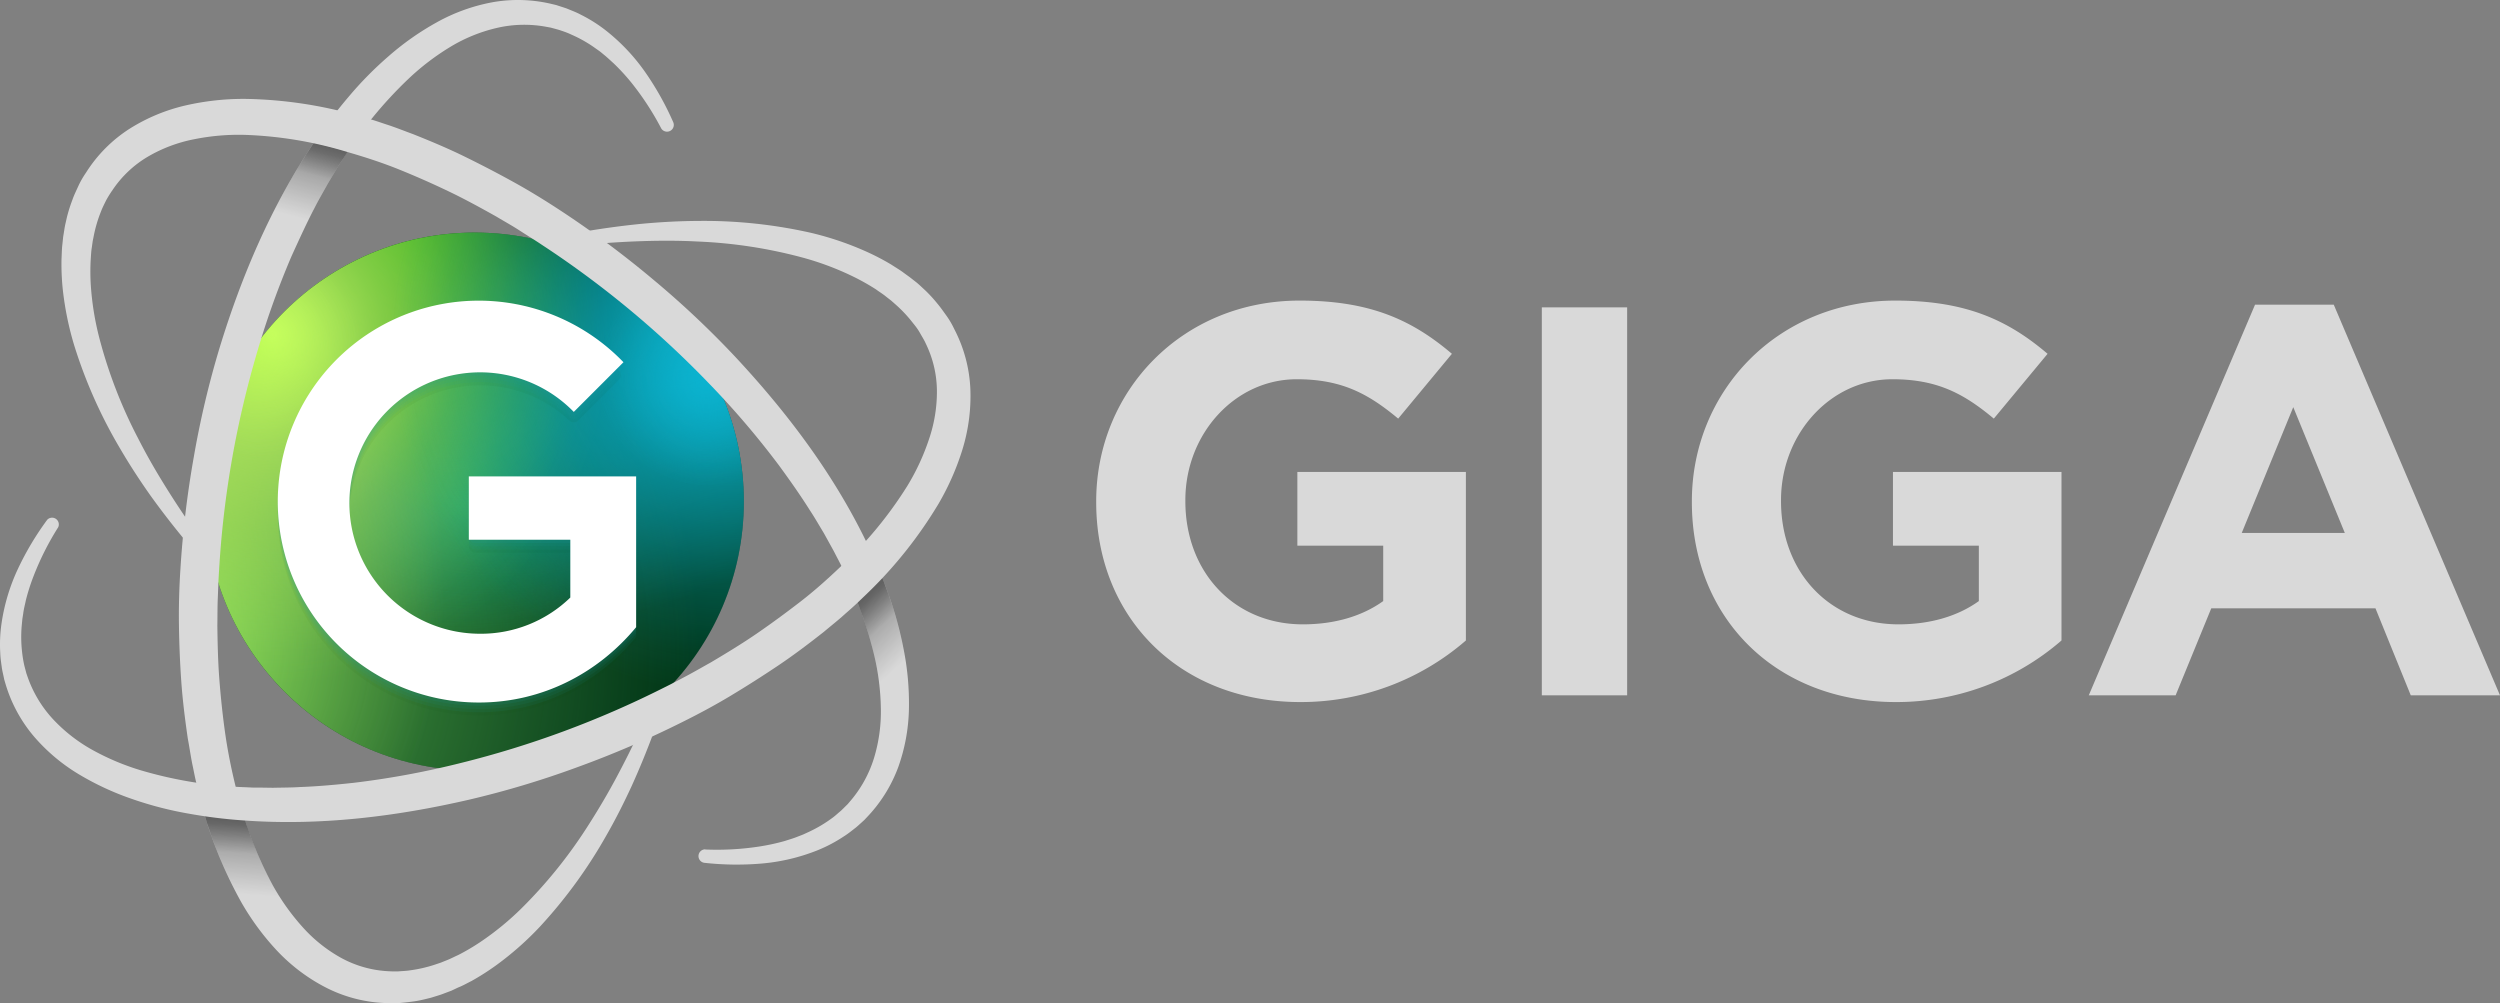 <?xml version="1.0" encoding="UTF-8" standalone="no"?>
<svg
   viewBox="0 0 771.408 309.555"
   version="1.1"
   id="svg202"
   width="771.408"
   height="309.555"
   xmlns:xlink="http://www.w3.org/1999/xlink"
   xmlns="http://www.w3.org/2000/svg"
   xmlns:svg="http://www.w3.org/2000/svg">
  <rect x="0" y="0" width="771.408" height="309.555" fill="#808080" stroke="none"/>
  <defs
     id="defs134">
    <style
       id="style2">.a{fill:none;}.b{isolation:isolate;}.c{clip-path:url(#a);}.d{fill:#003517;}.e{fill:url(#b);}.f{fill:url(#c);}.g{fill:url(#d);}.h{fill:url(#e);}.i{fill:url(#f);}.j{fill:url(#g);}.k{mix-blend-mode:overlay;fill:url(#h);}.l{fill:url(#i);}.m{fill:url(#j);}.n{fill:#094109;opacity:0.05;}.n,.o,.p{mix-blend-mode:multiply;}.o,.p{fill:#219dad;}.o{opacity:0.08;}.p{opacity:0.1;}.q{fill:#fff;}.r{clip-path:url(#k);}.s{fill:url(#l);}.t{fill:url(#m);}.u{fill:url(#o);}.v{fill:url(#p);}.w{clip-path:url(#q);}.x{fill:url(#r);}.y{fill:url(#s);}</style>
    <clipPath
       id="a">
      <circle
         class="a"
         cx="151.54"
         cy="159.77"
         r="83"
         id="circle4" />
    </clipPath>
    <radialGradient
       id="b"
       cx="649.75"
       cy="-235.73"
       r="87.05"
       gradientTransform="matrix(0.56,0.31,-0.3,0.58,-287.22,96.12)"
       gradientUnits="userSpaceOnUse">
      <stop
         offset="0"
         stop-color="#007d3c"
         id="stop7" />
      <stop
         offset="0"
         stop-color="#007d3c"
         id="stop9" />
      <stop
         offset="0.02"
         stop-color="#007d3c"
         stop-opacity="0.98"
         id="stop11" />
      <stop
         offset="0.34"
         stop-color="#007d3c"
         stop-opacity="0.56"
         id="stop13" />
      <stop
         offset="0.62"
         stop-color="#007d3c"
         stop-opacity="0.25"
         id="stop15" />
      <stop
         offset="0.85"
         stop-color="#007d3c"
         stop-opacity="0.07"
         id="stop17" />
      <stop
         offset="0.99"
         stop-color="#007d3c"
         stop-opacity="0"
         id="stop19" />
    </radialGradient>
    <radialGradient
       id="c"
       cx="562.22"
       cy="-108.76"
       r="253.1"
       gradientTransform="matrix(0.56,0.31,-0.3,0.58,-287.22,96.12)"
       gradientUnits="userSpaceOnUse">
      <stop
         offset="0"
         stop-color="#5ec44d"
         id="stop22" />
      <stop
         offset="0.34"
         stop-color="#5eb94d"
         stop-opacity="0.6"
         id="stop24" />
      <stop
         offset="0.66"
         stop-color="#5eb14d"
         stop-opacity="0.28"
         id="stop26" />
      <stop
         offset="0.88"
         stop-color="#5eab4d"
         stop-opacity="0.08"
         id="stop28" />
      <stop
         offset="1"
         stop-color="#5ea94d"
         stop-opacity="0"
         id="stop30" />
    </radialGradient>
    <radialGradient
       id="d"
       cx="194.44"
       cy="179.06"
       r="63.99"
       gradientTransform="matrix(0,0.97,-2.18,0,603.11,-64.05)"
       gradientUnits="userSpaceOnUse">
      <stop
         offset="0"
         stop-color="#0bb3d0"
         stop-opacity="0.5"
         id="stop33" />
      <stop
         offset="0.28"
         stop-color="#0bb3d0"
         stop-opacity="0.38"
         id="stop35" />
      <stop
         offset="0.87"
         stop-color="#0bb3d0"
         stop-opacity="0.07"
         id="stop37" />
      <stop
         offset="1"
         stop-color="#0bb3d0"
         stop-opacity="0"
         id="stop39" />
    </radialGradient>
    <radialGradient
       id="e"
       cx="447.14"
       cy="-83.44"
       r="242.39"
       gradientTransform="matrix(0.56,0.31,-0.3,0.58,-287.22,96.12)"
       gradientUnits="userSpaceOnUse">
      <stop
         offset="0"
         stop-color="#cbff66"
         id="stop42" />
      <stop
         offset="0.36"
         stop-color="#cbff66"
         stop-opacity="0.62"
         id="stop44" />
      <stop
         offset="0.8"
         stop-color="#cbff66"
         stop-opacity="0.18"
         id="stop46" />
      <stop
         offset="1"
         stop-color="#cbff66"
         stop-opacity="0"
         id="stop48" />
    </radialGradient>
    <radialGradient
       id="f"
       cx="159.58"
       cy="160.4"
       r="49.11"
       gradientTransform="matrix(1.17,0,0,2.06,-58.67,-263.35)"
       gradientUnits="userSpaceOnUse">
      <stop
         offset="0"
         stop-color="#1bb40b"
         stop-opacity="0.8"
         id="stop51" />
      <stop
         offset="0.21"
         stop-color="#1bb40b"
         stop-opacity="0.66"
         id="stop53" />
      <stop
         offset="0.65"
         stop-color="#1bb40b"
         stop-opacity="0.3"
         id="stop55" />
      <stop
         offset="1"
         stop-color="#1bb40b"
         stop-opacity="0"
         id="stop57" />
    </radialGradient>
    <radialGradient
       id="g"
       cx="531.05"
       cy="-262.72"
       r="163.77"
       gradientTransform="matrix(0.56,0.31,-0.3,0.58,-287.22,96.12)"
       gradientUnits="userSpaceOnUse">
      <stop
         offset="0"
         stop-color="#cbff66"
         id="stop60" />
      <stop
         offset="0.06"
         stop-color="#cbff66"
         stop-opacity="0.93"
         id="stop62" />
      <stop
         offset="0.33"
         stop-color="#cbff66"
         stop-opacity="0.6"
         id="stop64" />
      <stop
         offset="0.56"
         stop-color="#cbff66"
         stop-opacity="0.34"
         id="stop66" />
      <stop
         offset="0.76"
         stop-color="#cbff66"
         stop-opacity="0.16"
         id="stop68" />
      <stop
         offset="0.91"
         stop-color="#cbff66"
         stop-opacity="0.04"
         id="stop70" />
      <stop
         offset="1"
         stop-color="#cbff66"
         stop-opacity="0"
         id="stop72" />
    </radialGradient>
    <radialGradient
       id="h"
       cx="528.18"
       cy="-253.41"
       r="63.99"
       gradientTransform="matrix(0.56,0.31,-0.3,0.58,-287.22,96.12)"
       gradientUnits="userSpaceOnUse">
      <stop
         offset="0"
         stop-color="#b7ff47"
         stop-opacity="0.4"
         id="stop75" />
      <stop
         offset="0.09"
         stop-color="#b7ff47"
         stop-opacity="0.34"
         id="stop77" />
      <stop
         offset="0.41"
         stop-color="#b7ff47"
         stop-opacity="0.16"
         id="stop79" />
      <stop
         offset="0.66"
         stop-color="#b7ff47"
         stop-opacity="0.04"
         id="stop81" />
      <stop
         offset="0.8"
         stop-color="#b7ff47"
         stop-opacity="0"
         id="stop83" />
    </radialGradient>
    <radialGradient
       id="i"
       cx="728.73"
       cy="-365.57"
       r="165.65"
       gradientTransform="matrix(0.56,0.31,-0.3,0.58,-287.22,96.12)"
       gradientUnits="userSpaceOnUse">
      <stop
         offset="0"
         stop-color="#0bb3d0"
         id="stop86" />
      <stop
         offset="0.09"
         stop-color="#0bb3d0"
         stop-opacity="0.89"
         id="stop88" />
      <stop
         offset="0.42"
         stop-color="#0bb3d0"
         stop-opacity="0.51"
         id="stop90" />
      <stop
         offset="0.69"
         stop-color="#0bb3d0"
         stop-opacity="0.24"
         id="stop92" />
      <stop
         offset="0.89"
         stop-color="#0bb3d0"
         stop-opacity="0.07"
         id="stop94" />
      <stop
         offset="1"
         stop-color="#0bb3d0"
         stop-opacity="0"
         id="stop96" />
    </radialGradient>
    <radialGradient
       id="j"
       cx="726.66"
       cy="-344.11"
       r="53.4"
       gradientTransform="matrix(0.56,0.31,-0.3,0.58,-287.22,96.12)"
       gradientUnits="userSpaceOnUse">
      <stop
         offset="0"
         stop-color="#0bb3d0"
         id="stop99" />
      <stop
         offset="0.16"
         stop-color="#0bb3d0"
         stop-opacity="0.78"
         id="stop101" />
      <stop
         offset="0.37"
         stop-color="#0bb3d0"
         stop-opacity="0.5"
         id="stop103" />
      <stop
         offset="0.57"
         stop-color="#0bb3d0"
         stop-opacity="0.29"
         id="stop105" />
      <stop
         offset="0.75"
         stop-color="#0bb3d0"
         stop-opacity="0.13"
         id="stop107" />
      <stop
         offset="0.9"
         stop-color="#0bb3d0"
         stop-opacity="0.03"
         id="stop109" />
      <stop
         offset="1"
         stop-color="#0bb3d0"
         stop-opacity="0"
         id="stop111" />
    </radialGradient>
    <clipPath
       id="k">
      <path
         class="a"
         d="m 209,44.52 a 86.43,86.43 0 0 0 -9.06,-13.9 64.42,64.42 0 0 0 -5.49,-6 c -1,-0.9 -2,-1.86 -3,-2.67 -0.53,-0.42 -1,-0.86 -1.57,-1.26 l -1.63,-1.15 a 40.29,40.29 0 0 0 -6.89,-3.85 c -1.18,-0.57 -2.43,-1 -3.65,-1.4 -0.62,-0.2 -1.25,-0.35 -1.87,-0.53 l -0.94,-0.25 -1,-0.18 A 37.16,37.16 0 0 0 158.54,13.57 49.11,49.11 0 0 0 144,19.45 75.9,75.9 0 0 0 131.19,29.2 129.47,129.47 0 0 0 110.47,54.61 l -1.13,1.74 -1.06,1.78 -2.12,3.56 c -1.33,2.44 -2.73,4.82 -4,7.31 C 99.6,73.9 97.28,79 95,84 A 263.61,263.61 0 0 0 83.84,115.47 298.67,298.67 0 0 0 72.6,181.33 c -0.19,2.78 -0.26,5.56 -0.38,8.34 -0.12,2.78 -0.08,5.56 -0.13,8.35 0.07,5.55 0.19,11.11 0.62,16.65 0.43,5.54 1,11 1.78,16.51 0.78,5.51 1.87,10.88 3.16,16.22 a 123.28,123.28 0 0 0 11.4,30.5 70.31,70.31 0 0 0 9.11,12.9 45.54,45.54 0 0 0 11.84,9.61 33.83,33.83 0 0 0 14.18,4.23 36,36 0 0 0 3.75,0.09 c 1.25,-0.1 2.5,-0.13 3.75,-0.34 a 41.83,41.83 0 0 0 7.47,-1.72 l 1.84,-0.62 1.82,-0.73 c 1.22,-0.46 2.38,-1.1 3.59,-1.63 a 67.32,67.32 0 0 0 6.88,-4.05 88,88 0 0 0 12.61,-10.31 146.85,146.85 0 0 0 20.81,-25.91 c 3,-4.69 5.87,-9.55 8.52,-14.51 2.65,-4.96 5.18,-10 7.52,-15.15 v 0 a 2.083,2.083 0 0 1 3.85,1.59 q -3,8.07 -6.57,16 c -2.41,5.23 -5,10.39 -7.89,15.42 a 149.79,149.79 0 0 1 -20.57,28.23 95.34,95.34 0 0 1 -13.36,11.79 77.6,77.6 0 0 1 -7.65,4.89 c -1.37,0.68 -2.69,1.46 -4.11,2 l -2.11,1 -2.18,0.82 c -0.71,0.3 -1.46,0.53 -2.2,0.76 -0.74,0.23 -1.49,0.48 -2.25,0.68 -1.53,0.37 -3,0.76 -4.62,1 -1.62,0.24 -3.14,0.4 -4.72,0.55 a 45,45 0 0 1 -4.79,0 43.85,43.85 0 0 1 -18.43,-5 55.71,55.71 0 0 1 -14.9,-11.42 79.88,79.88 0 0 1 -10.8,-14.74 133.66,133.66 0 0 1 -13,-33.11 l -1,-4.29 c -0.33,-1.43 -0.6,-2.87 -0.9,-4.31 -0.63,-2.87 -1,-5.77 -1.56,-8.66 -0.84,-5.79 -1.58,-11.59 -2,-17.41 -0.42,-5.82 -0.65,-11.65 -0.74,-17.47 -0.09,-5.82 0.08,-11.64 0.45,-17.44 a 306.11,306.11 0 0 1 4.12,-34.57 285,285 0 0 1 8,-33.85 c 6.79,-22.18 16,-43.83 29.12,-63.27 A 154.84,154.84 0 0 1 112.57,34.89 110.3,110.3 0 0 1 125,22.28 85,85 0 0 1 139.72,11.93 56.44,56.44 0 0 1 157,5.69 a 44.83,44.83 0 0 1 18.52,0.6 l 1.13,0.27 1.11,0.36 c 0.73,0.24 1.48,0.47 2.2,0.73 1.43,0.6 2.89,1.13 4.24,1.86 a 45.19,45.19 0 0 1 7.75,4.88 60.4,60.4 0 0 1 12.25,13 90.57,90.57 0 0 1 8.55,15.3 2.09,2.09 0 0 1 -3.75,1.84 z"
         id="path114" />
    </clipPath>
    <linearGradient
       id="l"
       x1="189.55"
       y1="161.47"
       x2="179.91"
       y2="134.05"
       gradientTransform="matrix(2.18,0.31,-0.77,0.86,-206.39,87.45)"
       gradientUnits="userSpaceOnUse">
      <stop
         offset="0.15"
         stop-opacity="0"
         id="stop117" />
      <stop
         offset="0.95"
         stop-opacity="0.35"
         id="stop119" />
    </linearGradient>
    <linearGradient
       id="m"
       x1="132.42"
       y1="-0.08"
       x2="122.72"
       y2="-27.48"
       gradientTransform="matrix(2.18,0.14,-0.77,0.39,-205.89,251.74)"
       gradientUnits="userSpaceOnUse">
      <stop
         offset="0.15"
         stop-opacity="0"
         id="stop122" />
      <stop
         offset="0.95"
         stop-opacity="0.3"
         id="stop124" />
    </linearGradient>
    <linearGradient
       id="o"
       x1="117.87"
       y1="-42.8"
       x2="108.23"
       y2="-70.22"
       gradientTransform="matrix(2.18,0.31,-0.77,0.86,-186.41,78.14)"
       xlink:href="#l" />
    <linearGradient
       id="p"
       x1="-27.55"
       y1="-453.91"
       x2="-37.25"
       y2="-481.31"
       gradientTransform="matrix(2.18,0.14,-0.77,0.39,-184.42,242.67)"
       xlink:href="#m" />
    <clipPath
       id="q">
      <path
         class="a"
         d="m 222.64,267.12 a 86.16,86.16 0 0 0 16.56,-0.9 66.2,66.2 0 0 0 8,-1.73 c 1.28,-0.43 2.59,-0.78 3.83,-1.29 0.62,-0.25 1.26,-0.47 1.87,-0.73 l 1.82,-0.84 a 41.15,41.15 0 0 0 6.78,-4 c 1.08,-0.74 2,-1.63 3,-2.46 0.48,-0.44 0.93,-0.91 1.39,-1.36 l 0.69,-0.68 0.63,-0.74 a 37.24,37.24 0 0 0 7.48,-13.42 49.27,49.27 0 0 0 2.13,-15.54 76.18,76.18 0 0 0 -2,-16 129.64,129.64 0 0 0 -11.64,-30.66 l -0.95,-1.84 -1,-1.81 -2,-3.62 c -1.44,-2.37 -2.8,-4.77 -4.34,-7.09 -2.95,-4.69 -6.16,-9.23 -9.44,-13.72 a 263.28,263.28 0 0 0 -21.68,-25.4 298.77,298.77 0 0 0 -51.41,-42.66 c -2.31,-1.56 -4.69,-3 -7,-4.5 -2.31,-1.5 -4.77,-2.85 -7.16,-4.29 -4.85,-2.72 -9.72,-5.39 -14.73,-7.79 -5.01,-2.4 -10.07,-4.64 -15.19,-6.71 C 123.16,55.27 117.81,53.52 112.54,52 A 122.73,122.73 0 0 0 80.48,46.61 70.12,70.12 0 0 0 64.75,48 45.41,45.41 0 0 0 50.53,53.41 33.79,33.79 0 0 0 39.78,63.59 a 35.93,35.93 0 0 0 -2,3.2 c -0.54,1.13 -1.14,2.23 -1.58,3.43 A 41.7,41.7 0 0 0 34,77.54 l -0.38,1.9 -0.27,1.94 C 33.13,82.67 33.1,84 33,85.3 a 66.79,66.79 0 0 0 0.06,8 88,88 0 0 0 2.63,16.06 147,147 0 0 0 12,31 c 2.54,5 5.34,9.86 8.31,14.64 2.97,4.78 6.08,9.49 9.36,14.08 v 0 a 2.09,2.09 0 0 1 -3.31,2.54 Q 56.56,165 51.52,158 c -3.33,-4.71 -6.49,-9.55 -9.41,-14.55 A 149.39,149.39 0 0 1 27.9,111.5 95.26,95.26 0 0 1 24.36,94 75.9,75.9 0 0 1 24,85 c 0.09,-1.53 0.08,-3 0.27,-4.59 l 0.24,-2.3 0.37,-2.29 c 0.11,-0.77 0.27,-1.53 0.45,-2.29 0.18,-0.76 0.33,-1.53 0.54,-2.28 a 46.24,46.24 0 0 1 1.46,-4.5 c 0.51,-1.49 1.22,-2.92 1.88,-4.37 0.66,-1.45 1.47,-2.83 2.38,-4.15 a 43.78,43.78 0 0 1 13.46,-13.53 56,56 0 0 1 17.33,-7.19 80.36,80.36 0 0 1 18.18,-2 133.42,133.42 0 0 1 35.18,5.27 L 120,42 c 1.41,0.43 2.79,0.92 4.19,1.38 2.8,0.89 5.52,2 8.27,3 5.44,2.17 10.84,4.43 16.07,7 5.23,2.57 10.41,5.26 15.5,8.09 5.09,2.83 10,5.89 14.87,9.11 a 305.4,305.4 0 0 1 27.88,20.85 284.08,284.08 0 0 1 25.31,23.88 c 15.82,17 30,35.74 40.24,56.85 a 155.72,155.72 0 0 1 6.85,16.24 110.92,110.92 0 0 1 4.71,17.13 85.55,85.55 0 0 1 1.6,17.92 56.67,56.67 0 0 1 -3.21,18 44.74,44.74 0 0 1 -9.78,15.74 l -0.8,0.85 -0.86,0.78 c -0.58,0.52 -1.15,1.05 -1.74,1.54 -1.23,0.94 -2.42,1.93 -3.73,2.74 a 45.47,45.47 0 0 1 -8.1,4.27 60.5,60.5 0 0 1 -17.4,4.1 90.66,90.66 0 0 1 -17.52,-0.24 2.09,2.09 0 0 1 0.29,-4.16 z"
         id="path129" />
    </clipPath>
    <linearGradient
       id="r"
       x1="309.55"
       y1="194.24"
       x2="300.08"
       y2="166.76"
       gradientTransform="matrix(2.18,0.31,-0.77,0.86,-246.37,-48.36)"
       xlink:href="#l" />
    <linearGradient
       id="s"
       x1="281.32"
       y1="114.46"
       x2="271.85"
       y2="86.97"
       gradientTransform="matrix(2.18,0.14,-0.77,0.39,-251.7,118.03)"
       xlink:href="#m" />
    <linearGradient
       xlink:href="#l"
       id="linearGradient4795"
       gradientUnits="userSpaceOnUse"
       gradientTransform="matrix(2.18,0.31,-0.77,0.86,-206.39,87.45)"
       x1="189.55"
       y1="161.47"
       x2="179.91"
       y2="134.05" />
    <linearGradient
       xlink:href="#m"
       id="linearGradient4797"
       gradientUnits="userSpaceOnUse"
       gradientTransform="matrix(2.18,0.14,-0.77,0.39,-205.89,251.74)"
       x1="132.42"
       y1="-0.08"
       x2="122.72"
       y2="-27.48" />
  </defs>
  <g
     class="b"
     id="g200"
     transform="translate(-5.022,-4.999)">
    <g
       class="c"
       clip-path="url(#a)"
       id="g156">
      <circle
         class="d"
         cx="151.54"
         cy="159.77"
         r="83"
         id="circle136" />
      <ellipse
         class="e"
         cx="148.27"
         cy="158.21"
         rx="60.27"
         ry="62.35"
         id="ellipse138"
         style="fill:url(#b)" />
      <ellipse
         class="f"
         cx="61.38"
         cy="205.27"
         rx="160.94"
         ry="166.5"
         id="ellipse140"
         style="fill:url(#c)" />
      <ellipse
         class="g"
         cx="212.68"
         cy="125.07"
         rx="142.04"
         ry="63.36"
         transform="rotate(-22.34,212.711,125.085)"
         id="ellipse142"
         style="fill:url(#d)" />
      <ellipse
         class="h"
         id="ellipse144"
         ry="161.06"
         rx="155.68"
         cy="184.71"
         cx="-10.88"
         style="fill:url(#e)" />
      <ellipse
         class="i"
         cx="127.7"
         cy="67.14"
         rx="58.4"
         ry="103.02"
         transform="rotate(-16.21,127.706,67.155)"
         id="ellipse146"
         style="fill:url(#f)" />
      <ellipse
         class="j"
         cx="89.49"
         cy="106.09"
         rx="107.05"
         ry="110.75"
         id="ellipse148"
         style="fill:url(#g)" />
      <ellipse
         class="k"
         cx="85.11"
         cy="110.63"
         rx="41.43"
         ry="42.86"
         id="ellipse150"
         style="fill:url(#h)" />
      <ellipse
         class="l"
         cx="231.21"
         cy="106.85"
         rx="108.18"
         ry="111.92"
         id="ellipse152"
         style="fill:url(#i)" />
      <ellipse
         class="m"
         cx="223.68"
         cy="118.71"
         rx="34.85"
         ry="36.06"
         id="ellipse154"
         style="fill:url(#j)" />
    </g>
    <path
       class="n"
       d="m 201.31,202.53 c -12.21,14.74 -30.35,24 -50.9,23.19 A 62,62 0 1 1 196,119.36 a 2,2 0 0 1 0,2.83 l -12.52,12.52 a 2,2 0 0 1 -2.77,0.06 40.33,40.33 0 1 0 -27.58,69.79 39.65,39.65 0 0 0 27.87,-11.18 v -17.84 h -29.32 a 2,2 0 0 1 -2,-2 V 156 h 51.63 z"
       id="path158" />
    <path
       class="o"
       d="m 201.31,201.53 c -12.21,14.74 -30.35,24 -50.9,23.19 A 62,62 0 1 1 196,118.36 a 2,2 0 0 1 0,2.83 l -12.52,12.52 a 2,2 0 0 1 -2.77,0.06 40.33,40.33 0 1 0 -27.58,69.79 39.65,39.65 0 0 0 27.87,-11.18 v -17.84 h -29.32 a 2,2 0 0 1 -2,-2 V 155 h 51.63 z"
       id="path160" />
    <path
       class="o"
       d="m 201.31,200.53 c -12.21,14.74 -30.35,24 -50.9,23.19 A 62,62 0 1 1 196,117.36 a 2,2 0 0 1 0,2.83 l -12.52,12.52 a 2,2 0 0 1 -2.77,0.06 40.33,40.33 0 1 0 -27.58,69.79 39.65,39.65 0 0 0 27.87,-11.18 v -17.84 h -29.32 a 2,2 0 0 1 -2,-2 V 154 h 51.63 z"
       id="path162" />
    <path
       class="p"
       d="m 201.31,199.53 c -12.21,14.74 -30.35,24 -50.9,23.19 A 62,62 0 1 1 196,116.36 a 2,2 0 0 1 0,2.83 l -12.52,12.52 a 2,2 0 0 1 -2.77,0.06 40.33,40.33 0 1 0 -27.58,69.79 39.65,39.65 0 0 0 27.87,-11.18 v -17.84 h -29.32 a 2,2 0 0 1 -2,-2 V 153 h 51.63 z"
       id="path164" />
    <path
       class="q"
       d="m 201.31,198.53 c -11.73,14.16 -28.94,23.24 -48.5,23.24 a 62,62 0 1 1 44.59,-105 L 182.07,132.1 A 40.33,40.33 0 1 0 153.12,200.55 39.65,39.65 0 0 0 181,189.38 V 171.54 H 149.68 V 152 h 51.63 z"
       id="path166" />
    <path
       class="q"
       d="m 209,44.52 a 86.43,86.43 0 0 0 -9.06,-13.9 64.42,64.42 0 0 0 -5.49,-6 c -1,-0.9 -2,-1.86 -3,-2.67 -0.53,-0.42 -1,-0.86 -1.57,-1.26 l -1.63,-1.15 a 40.29,40.29 0 0 0 -6.89,-3.85 c -1.18,-0.57 -2.43,-1 -3.65,-1.4 -0.62,-0.2 -1.25,-0.35 -1.87,-0.53 l -0.94,-0.25 -1,-0.18 A 37.16,37.16 0 0 0 158.54,13.57 49.11,49.11 0 0 0 144,19.45 75.9,75.9 0 0 0 131.19,29.2 129.47,129.47 0 0 0 110.47,54.61 l -1.13,1.74 -1.06,1.78 -2.12,3.56 c -1.33,2.44 -2.73,4.82 -4,7.31 C 99.6,73.9 97.28,79 95,84 A 263.61,263.61 0 0 0 83.84,115.47 298.67,298.67 0 0 0 72.6,181.33 c -0.19,2.78 -0.26,5.56 -0.38,8.34 -0.12,2.78 -0.08,5.56 -0.13,8.35 0.07,5.55 0.19,11.11 0.62,16.65 0.43,5.54 1,11 1.78,16.51 0.78,5.51 1.87,10.88 3.16,16.22 a 123.28,123.28 0 0 0 11.4,30.5 70.31,70.31 0 0 0 9.11,12.9 45.54,45.54 0 0 0 11.84,9.61 33.83,33.83 0 0 0 14.18,4.23 36,36 0 0 0 3.75,0.09 c 1.25,-0.1 2.5,-0.13 3.75,-0.34 a 41.83,41.83 0 0 0 7.47,-1.72 l 1.84,-0.62 1.82,-0.73 c 1.22,-0.46 2.38,-1.1 3.59,-1.63 a 67.32,67.32 0 0 0 6.88,-4.05 88,88 0 0 0 12.61,-10.31 146.85,146.85 0 0 0 20.81,-25.91 c 3,-4.69 5.87,-9.55 8.52,-14.51 2.65,-4.96 5.18,-10 7.52,-15.15 v 0 a 2.083,2.083 0 0 1 3.85,1.59 q -3,8.07 -6.57,16 c -2.41,5.23 -5,10.39 -7.89,15.42 a 149.79,149.79 0 0 1 -20.57,28.23 95.34,95.34 0 0 1 -13.36,11.79 77.6,77.6 0 0 1 -7.65,4.89 c -1.37,0.68 -2.69,1.46 -4.11,2 l -2.11,1 -2.18,0.82 c -0.71,0.3 -1.46,0.53 -2.2,0.76 -0.74,0.23 -1.49,0.48 -2.25,0.68 -1.53,0.37 -3,0.76 -4.62,1 -1.62,0.24 -3.14,0.4 -4.72,0.55 a 45,45 0 0 1 -4.79,0 43.85,43.85 0 0 1 -18.43,-5 55.71,55.71 0 0 1 -14.9,-11.42 79.88,79.88 0 0 1 -10.8,-14.74 133.66,133.66 0 0 1 -13,-33.11 l -1,-4.29 c -0.33,-1.43 -0.6,-2.87 -0.9,-4.31 -0.63,-2.87 -1,-5.77 -1.56,-8.66 -0.84,-5.79 -1.58,-11.59 -2,-17.41 -0.42,-5.82 -0.65,-11.65 -0.74,-17.47 -0.09,-5.82 0.08,-11.64 0.45,-17.44 a 306.11,306.11 0 0 1 4.12,-34.57 285,285 0 0 1 8,-33.85 c 6.79,-22.18 16,-43.83 29.12,-63.27 A 154.84,154.84 0 0 1 112.57,34.89 110.3,110.3 0 0 1 125,22.28 85,85 0 0 1 139.72,11.93 56.44,56.44 0 0 1 157,5.69 a 44.83,44.83 0 0 1 18.52,0.6 l 1.13,0.27 1.11,0.36 c 0.73,0.24 1.48,0.47 2.2,0.73 1.43,0.6 2.89,1.13 4.24,1.86 a 45.19,45.19 0 0 1 7.75,4.88 60.4,60.4 0 0 1 12.25,13 90.57,90.57 0 0 1 8.55,15.3 2.09,2.09 0 0 1 -3.75,1.84 z"
       id="path168"
       style="fill:#d9d9d9;fill-opacity:1" />
    <g
       class="r"
       clip-path="url(#k)"
       id="g174">
      <rect
         class="s"
         x="64.72"
         y="257.59"
         width="34.65"
         height="28.35"
         transform="rotate(3.65,82.012,271.65)"
         id="rect170"
         style="fill:url(#linearGradient4795)" />
      <rect
         class="t"
         x="65.21"
         y="257.61"
         width="34.65"
         height="12.75"
         transform="rotate(3.65,82.552,263.936)"
         id="rect172"
         style="fill:url(#linearGradient4797)" />
    </g>
    <g
       class="r"
       clip-path="url(#k)"
       id="g180">
      <rect
         class="u"
         x="85.99"
         y="49.81"
         width="34.65"
         height="28.35"
         transform="matrix(0.97,0.25,-0.25,0.97,19.69,-24.19)"
         id="rect176"
         style="fill:url(#o)" />
      <rect
         class="v"
         x="87.98"
         y="50.07"
         width="34.65"
         height="12.75"
         transform="rotate(14.75,105.258,56.407)"
         id="rect178"
         style="fill:url(#p)" />
    </g>
    <path
       class="q"
       d="m 222.64,267.12 a 86.16,86.16 0 0 0 16.56,-0.9 66.2,66.2 0 0 0 8,-1.73 c 1.28,-0.43 2.59,-0.78 3.83,-1.29 0.62,-0.25 1.26,-0.47 1.87,-0.73 l 1.82,-0.84 a 41.15,41.15 0 0 0 6.78,-4 c 1.08,-0.74 2,-1.63 3,-2.46 0.48,-0.44 0.93,-0.91 1.39,-1.36 l 0.69,-0.68 0.63,-0.74 a 37.24,37.24 0 0 0 7.48,-13.42 49.27,49.27 0 0 0 2.13,-15.54 76.18,76.18 0 0 0 -2,-16 129.64,129.64 0 0 0 -11.64,-30.66 l -0.95,-1.84 -1,-1.81 -2,-3.62 c -1.44,-2.37 -2.8,-4.77 -4.34,-7.09 -2.95,-4.69 -6.16,-9.23 -9.44,-13.72 a 263.28,263.28 0 0 0 -21.68,-25.4 298.77,298.77 0 0 0 -51.41,-42.66 c -2.31,-1.56 -4.69,-3 -7,-4.5 -2.31,-1.5 -4.77,-2.85 -7.16,-4.29 -4.85,-2.72 -9.72,-5.39 -14.73,-7.79 -5.01,-2.4 -10.07,-4.64 -15.19,-6.71 C 123.16,55.27 117.81,53.52 112.54,52 A 122.73,122.73 0 0 0 80.48,46.61 70.12,70.12 0 0 0 64.75,48 45.41,45.41 0 0 0 50.53,53.41 33.79,33.79 0 0 0 39.78,63.59 a 35.93,35.93 0 0 0 -2,3.2 c -0.54,1.13 -1.14,2.23 -1.58,3.43 A 41.7,41.7 0 0 0 34,77.54 l -0.38,1.9 -0.27,1.94 C 33.13,82.67 33.1,84 33,85.3 a 66.79,66.79 0 0 0 0.06,8 88,88 0 0 0 2.63,16.06 147,147 0 0 0 12,31 c 2.54,5 5.34,9.86 8.31,14.64 2.97,4.78 6.08,9.49 9.36,14.08 v 0 a 2.09,2.09 0 0 1 -3.31,2.54 Q 56.56,165 51.52,158 c -3.33,-4.71 -6.49,-9.55 -9.41,-14.55 A 149.39,149.39 0 0 1 27.9,111.5 95.26,95.26 0 0 1 24.36,94 75.9,75.9 0 0 1 24,85 c 0.09,-1.53 0.08,-3 0.27,-4.59 l 0.24,-2.3 0.37,-2.29 c 0.11,-0.77 0.27,-1.53 0.45,-2.29 0.18,-0.76 0.33,-1.53 0.54,-2.28 a 46.24,46.24 0 0 1 1.46,-4.5 c 0.51,-1.49 1.22,-2.92 1.88,-4.37 0.66,-1.45 1.47,-2.83 2.38,-4.15 a 43.78,43.78 0 0 1 13.46,-13.53 56,56 0 0 1 17.33,-7.19 80.36,80.36 0 0 1 18.18,-2 133.42,133.42 0 0 1 35.18,5.27 L 120,42 c 1.41,0.43 2.79,0.92 4.19,1.38 2.8,0.89 5.52,2 8.27,3 5.44,2.17 10.84,4.43 16.07,7 5.23,2.57 10.41,5.26 15.5,8.09 5.09,2.83 10,5.89 14.87,9.11 a 305.4,305.4 0 0 1 27.88,20.85 284.08,284.08 0 0 1 25.31,23.88 c 15.82,17 30,35.74 40.24,56.85 a 155.72,155.72 0 0 1 6.85,16.24 110.92,110.92 0 0 1 4.71,17.13 85.55,85.55 0 0 1 1.6,17.92 56.67,56.67 0 0 1 -3.21,18 44.74,44.74 0 0 1 -9.78,15.74 l -0.8,0.85 -0.86,0.78 c -0.58,0.52 -1.15,1.05 -1.74,1.54 -1.23,0.94 -2.42,1.93 -3.73,2.74 a 45.47,45.47 0 0 1 -8.1,4.27 60.5,60.5 0 0 1 -17.4,4.1 90.66,90.66 0 0 1 -17.52,-0.24 2.09,2.09 0 0 1 0.29,-4.16 z"
       id="path182"
       style="fill:#d9d9d9;fill-opacity:1" />
    <g
       class="w"
       clip-path="url(#q)"
       id="g188">
      <rect
         class="x"
         x="260.99"
         y="186.81"
         width="34.65"
         height="28.35"
         transform="rotate(-43.12,278.345,200.993)"
         id="rect184"
         style="fill:url(#r)" />
      <rect
         class="y"
         x="255.66"
         y="188.92"
         width="34.65"
         height="12.75"
         transform="rotate(-43.12,273.015,195.302)"
         id="rect186"
         style="fill:url(#s)" />
    </g>
    <path
       class="q"
       d="m 23,167.66 a 86.45,86.45 0 0 0 -7.5,14.8 62.1,62.1 0 0 0 -2.5,7.77 c -0.27,1.33 -0.63,2.63 -0.8,4 -0.1,0.67 -0.22,1.33 -0.3,2 l -0.19,2 a 40.72,40.72 0 0 0 0.12,7.89 38.27,38.27 0 0 0 0.61,3.86 c 0.14,0.63 0.32,1.26 0.48,1.88 l 0.25,0.94 0.32,0.92 a 37.15,37.15 0 0 0 7.88,13.18 49.35,49.35 0 0 0 12.39,9.62 76.22,76.22 0 0 0 14.85,6.21 129.5,129.5 0 0 0 32.39,5.19 l 2.07,0.1 h 2.07 l 4.15,0.06 c 2.77,-0.07 5.54,-0.05 8.31,-0.23 5.54,-0.2 11.08,-0.71 16.6,-1.31 a 264.18,264.18 0 0 0 32.84,-6.07 299,299 0 0 0 62.65,-23.19 c 2.51,-1.23 5,-2.56 7.42,-3.85 2.42,-1.29 4.86,-2.71 7.29,-4.06 4.78,-2.84 9.54,-5.72 14.11,-8.86 4.57,-3.14 9,-6.4 13.41,-9.8 4.41,-3.4 8.49,-7.06 12.47,-10.85 a 122.41,122.41 0 0 0 20.69,-25.07 70,70 0 0 0 6.62,-14.34 45.41,45.41 0 0 0 2.42,-15 33.71,33.71 0 0 0 -3.42,-14.4 c -0.49,-1.14 -1.19,-2.19 -1.79,-3.28 -0.6,-1.09 -1.37,-2.11 -2.18,-3.09 a 41.11,41.11 0 0 0 -5.22,-5.6 l -1.46,-1.29 -1.54,-1.2 c -1,-0.84 -2.14,-1.52 -3.2,-2.3 a 68.58,68.58 0 0 0 -7,-3.94 88.57,88.57 0 0 0 -15.22,-5.76 147.6,147.6 0 0 0 -32.85,-5.07 c -5.59,-0.3 -11.21,-0.3 -16.83,-0.12 -5.62,0.18 -11.25,0.52 -16.87,1.07 v 0 a 2.09,2.09 0 0 1 -0.55,-4.14 q 8.49,-1.43 17.1,-2.28 c 5.74,-0.53 11.51,-0.85 17.3,-0.88 a 149.9,149.9 0 0 1 34.74,3.64 95.59,95.59 0 0 1 16.89,5.68 74.22,74.22 0 0 1 8.06,4.18 c 1.27,0.84 2.6,1.6 3.83,2.53 l 1.87,1.36 1.85,1.44 c 0.61,0.48 1.18,1 1.75,1.54 0.57,0.54 1.16,1.05 1.71,1.61 a 45.92,45.92 0 0 1 3.16,3.51 c 1,1.19 1.92,2.52 2.85,3.81 0.93,1.29 1.72,2.69 2.41,4.14 a 44,44 0 0 1 4.93,18.43 56,56 0 0 1 -2.44,18.64 80.17,80.17 0 0 1 -7.36,16.73 134,134 0 0 1 -22.17,27.84 l -3.18,3.05 c -1.08,1 -2.19,2 -3.29,2.94 -2.17,2 -4.47,3.79 -6.71,5.68 -4.6,3.62 -9.26,7.16 -14.1,10.41 -4.84,3.25 -9.76,6.38 -14.75,9.38 -4.99,3 -10.13,5.74 -15.34,8.32 a 304.48,304.48 0 0 1 -32,13.72 283.76,283.76 0 0 1 -33.33,10 c -22.6,5.22 -45.94,8.09 -69.36,6.42 A 155,155 0 0 1 62.92,256 110.61,110.61 0 0 1 45.73,251.52 86.44,86.44 0 0 1 29.41,243.95 56.57,56.57 0 0 1 15.41,232.14 44.65,44.65 0 0 1 6.66,215.81 l -0.33,-1.12 -0.24,-1.14 c -0.16,-0.76 -0.34,-1.51 -0.47,-2.28 -0.2,-1.53 -0.46,-3.06 -0.51,-4.6 a 44.94,44.94 0 0 1 0.36,-9.14 60.08,60.08 0 0 1 5.14,-17.12 89.87,89.87 0 0 1 9,-15.05 2.08,2.08 0 0 1 3.39,2.29 z"
       id="path190"
       style="fill:#d9d9d9;fill-opacity:1" />
    <path
       class="q"
       d="m 700.85,99 h 24.28 l 51.3,120.56 H 748.9 L 738,192.7 h -50.66 l -11,26.85 h -26.8 z m 27.7,70.45 -15.91,-38.82 -15.9,38.82 z"
       id="path192"
       style="fill:#d9d9d9;fill-opacity:1" />
    <path
       class="q"
       d="m 527.07,160 v -0.34 c 0,-34 26.51,-61.91 62.76,-61.91 21.55,0 34.55,5.82 47,16.42 l -16.59,20 c -9.23,-7.7 -17.44,-12.15 -31.29,-12.15 -19.15,0 -34.37,16.93 -34.37,37.28 v 0.35 c 0,21.88 15,38 36.25,38 9.58,0 18.13,-2.4 24.79,-7.18 v -17.1 h -26.5 v -22.74 h 52 v 52 a 77.74,77.74 0 0 1 -51.14,19 C 552.73,221.6 527.07,195.44 527.07,160 Z"
       id="path194"
       style="fill:#d9d9d9;fill-opacity:1" />
    <path
       class="q"
       d="M 480.77,99.84 H 507.1 V 219.55 H 480.77 Z"
       id="path196"
       style="fill:#d9d9d9;fill-opacity:1" />
    <path
       class="q"
       d="m 343.27,160 v -0.34 c 0,-34 26.5,-61.91 62.76,-61.91 21.54,0 34.54,5.82 47,16.42 l -16.58,20 c -9.24,-7.7 -17.45,-12.15 -31.3,-12.15 -19.15,0 -34.37,16.93 -34.37,37.28 v 0.35 c 0,21.88 15.05,38 36.25,38 9.58,0 18.13,-2.4 24.8,-7.18 v -17.1 h -26.49 v -22.74 h 52 v 52 a 77.69,77.69 0 0 1 -51.13,19 C 368.92,221.6 343.27,195.44 343.27,160 Z"
       id="path198"
       style="fill:#d9d9d9;fill-opacity:1" />
  </g>
</svg>
